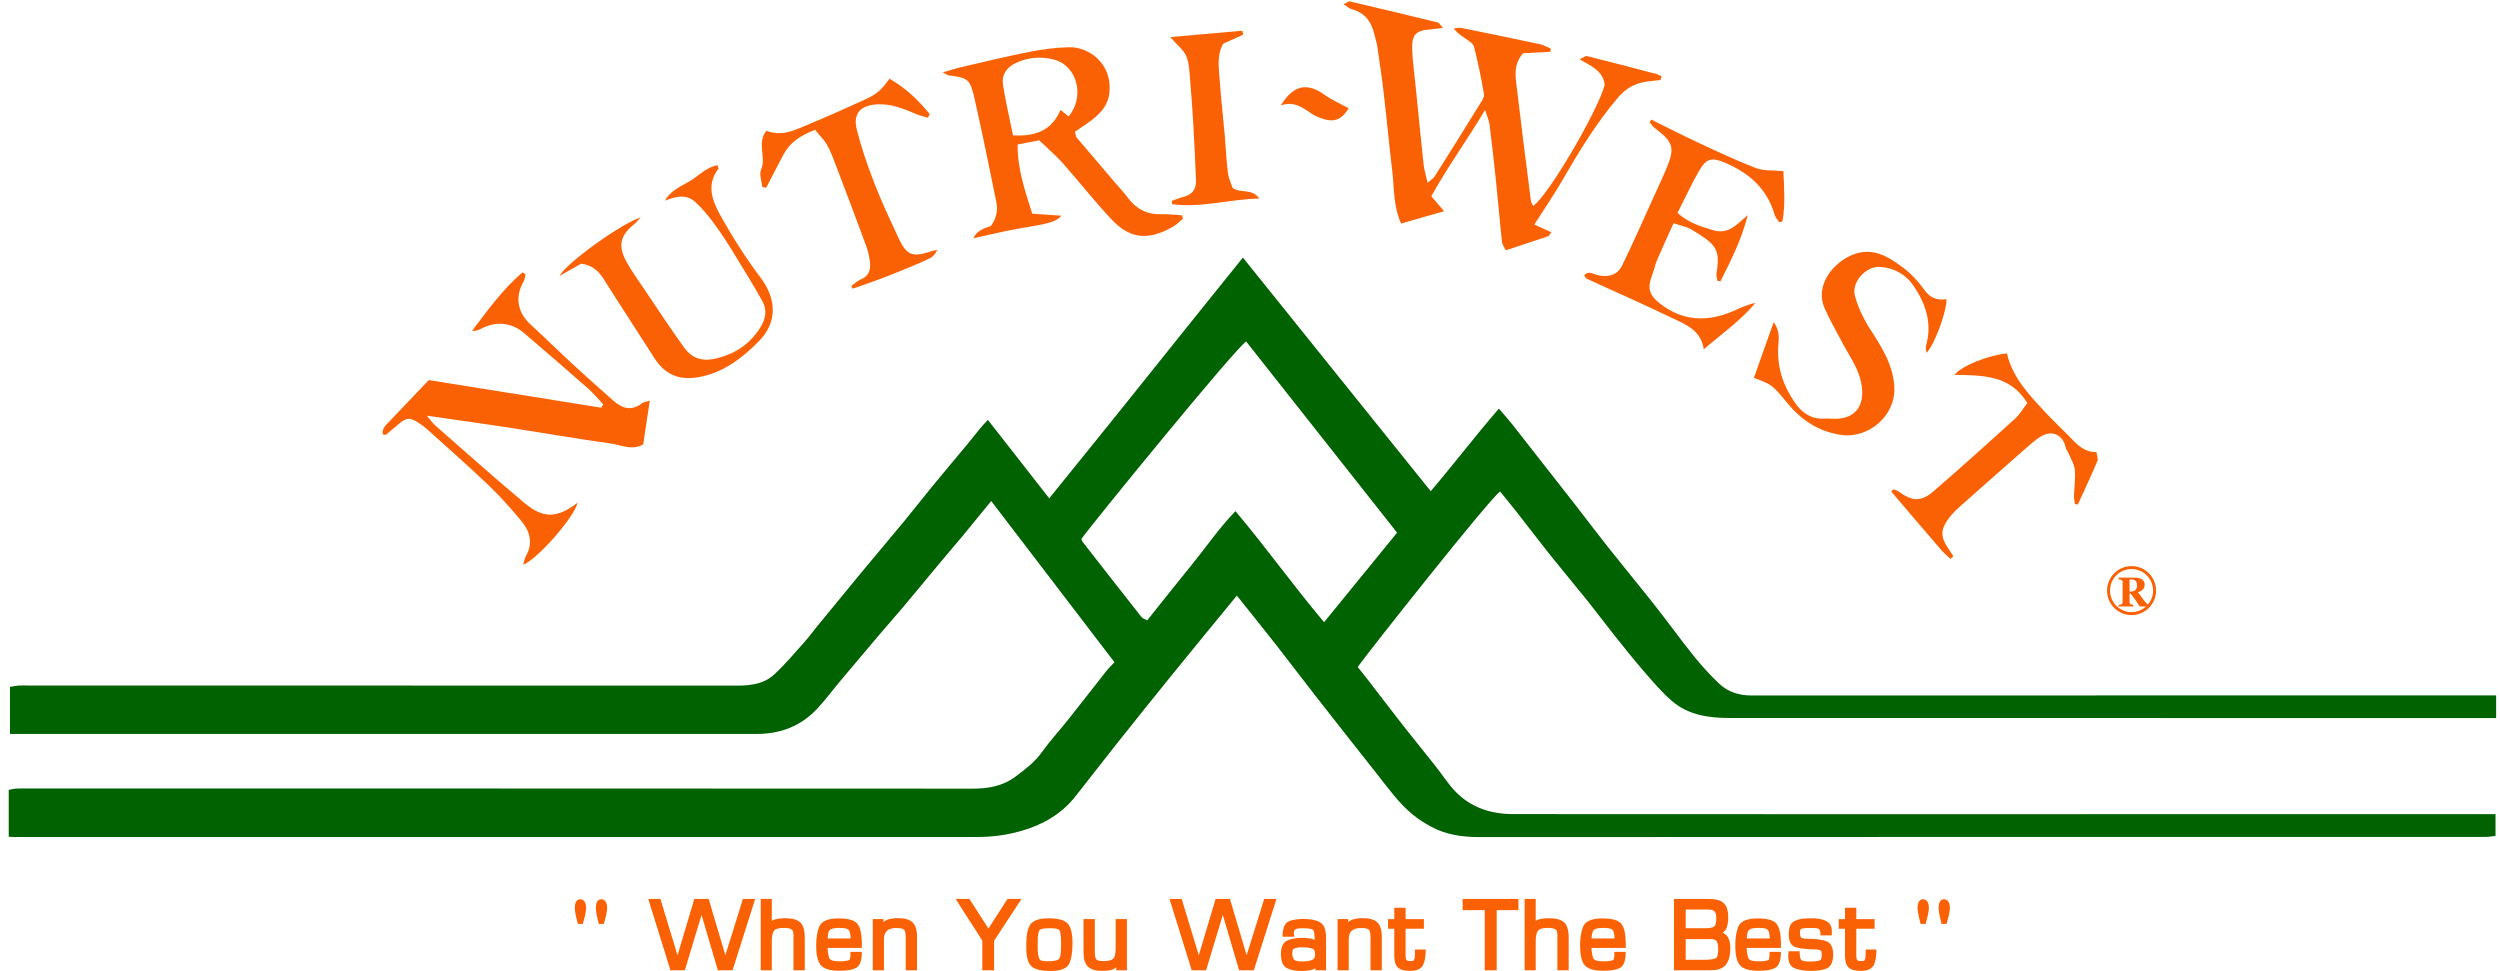 <svg width="224" height="87" viewBox="0 0 224 87" fill="none" xmlns="http://www.w3.org/2000/svg">
<path d="M0.782 74.978V70.773C1.03 70.729 1.25 70.669 1.473 70.656C1.826 70.637 2.182 70.649 2.537 70.649C39.654 70.649 50.031 70.646 87.15 70.663C88.559 70.663 89.855 70.435 90.985 69.588C91.852 68.939 92.715 68.29 93.364 67.378C94.079 66.377 94.921 65.467 95.689 64.503C96.841 63.054 97.973 61.588 99.12 60.137C99.334 59.866 99.588 59.626 99.856 59.337C96.162 54.506 92.506 49.724 88.813 44.891C87.963 45.929 87.153 46.932 86.332 47.923C85.731 48.649 85.114 49.359 84.509 50.083C83.304 51.527 82.107 52.98 80.898 54.421C80.197 55.253 79.472 56.065 78.768 56.894C77.623 58.24 76.483 59.592 75.346 60.946C74.628 61.801 73.965 62.706 73.202 63.519C71.752 65.064 69.915 65.761 67.812 65.761C37.019 65.763 32.965 65.761 2.172 65.761H0.892V61.546C1.204 61.494 1.425 61.439 1.649 61.427C1.973 61.409 2.3 61.422 2.624 61.422C32.678 61.422 35.994 61.42 66.048 61.431C67.268 61.431 68.445 61.28 69.355 60.446C70.305 59.573 71.142 58.572 72.007 57.609C72.436 57.132 72.814 56.612 73.22 56.115C74.507 54.545 75.791 52.971 77.085 51.408C78.382 49.843 79.699 48.296 80.992 46.729C81.871 45.665 82.717 44.574 83.594 43.506C84.621 42.255 85.669 41.02 86.701 39.774C87.095 39.299 87.471 38.809 87.864 38.334C88.049 38.11 88.254 37.906 88.515 37.621C90.35 39.968 92.134 42.253 94.01 44.652C96.958 40.995 99.849 37.445 102.7 33.866C105.544 30.298 108.411 26.75 111.363 23.079C117.048 30.149 122.603 37.056 128.193 44.01C130.273 41.575 132.162 39.079 134.298 36.613C134.772 37.168 135.162 37.594 135.518 38.045C137.39 40.426 139.258 42.812 141.121 45.2C142.098 46.451 143.048 47.723 144.036 48.967C145.46 50.762 146.921 52.528 148.339 54.327C149.501 55.801 150.595 57.328 151.77 58.789C152.471 59.658 153.23 60.492 154.04 61.258C154.836 62.012 155.825 62.316 156.953 62.316C194.366 62.302 185.085 62.305 222.498 62.305C222.874 62.305 223.25 62.305 223.654 62.305V64.34C223.33 64.34 223.044 64.34 222.757 64.34C184.577 64.34 193.089 64.344 154.907 64.33C153.093 64.33 151.281 64.065 149.839 62.837C148.926 62.06 148.139 61.127 147.348 60.217C146.405 59.131 145.511 58.005 144.614 56.88C143.825 55.893 143.075 54.875 142.284 53.888C141.181 52.513 140.045 51.167 138.945 49.79C137.917 48.502 136.924 47.189 135.906 45.892C135.417 45.267 134.91 44.657 134.415 44.045C133.743 44.324 122.344 58.748 121.651 59.759C121.94 60.123 122.252 60.504 122.551 60.895C123.59 62.243 124.619 63.6 125.667 64.94C126.626 66.166 127.614 67.367 128.578 68.589C129.052 69.187 129.482 69.819 129.959 70.415C131.394 72.205 133.335 72.94 135.559 72.942C153.733 72.956 171.907 72.949 190.082 72.949C216.382 72.949 195.992 72.949 222.292 72.949H223.599V74.893C223.345 74.927 223.12 74.975 222.893 74.982C222.392 74.996 221.888 74.989 221.386 74.989C176.231 74.989 177.769 74.986 132.614 75.003C131.075 75.003 129.614 74.815 128.257 74.086C127.667 73.768 127.087 73.403 126.569 72.977C125.307 71.937 124.367 70.6 123.362 69.329C121.518 67 119.681 64.667 117.851 62.327C116.677 60.824 115.53 59.3 114.354 57.8C113.212 56.344 112.049 54.903 110.822 53.365C110.53 53.721 110.258 54.051 109.987 54.382C108.352 56.379 106.709 58.372 105.084 60.377C103.398 62.458 101.724 64.546 100.058 66.641C98.817 68.203 97.6 69.784 96.364 71.348C95.111 72.934 93.444 73.894 91.531 74.444C90.254 74.812 88.948 74.993 87.612 74.993C49.906 74.993 38.935 74.993 1.229 74.996C1.113 74.996 0.998 74.986 0.782 74.975V74.978ZM125.179 47.727C120.626 41.96 116.134 36.272 111.659 30.604C110.886 30.948 97.515 47.349 96.894 48.287C96.923 48.367 96.935 48.465 96.987 48.532C98.742 50.782 100.496 53.031 102.265 55.272C102.379 55.416 102.6 55.474 102.792 55.583C104.125 53.915 105.416 52.277 106.733 50.665C108.04 49.064 109.205 47.342 110.693 45.798C113.454 49.057 115.86 52.462 118.64 55.746C120.872 53.008 123.014 50.381 125.179 47.727Z" fill="#006201"/>
<path d="M192.665 54.338H191.716C191.553 54.075 191.416 53.867 191.307 53.712C191.198 53.557 191.064 53.377 190.902 53.173H190.807V53.956C190.807 53.999 190.814 54.036 190.83 54.067C190.846 54.098 190.876 54.123 190.92 54.144C190.942 54.153 190.976 54.164 191.023 54.175C191.07 54.185 191.11 54.192 191.144 54.196V54.338H189.824V54.196C189.858 54.193 189.902 54.187 189.958 54.181C190.014 54.175 190.052 54.166 190.075 54.156C190.12 54.136 190.149 54.112 190.164 54.083C190.178 54.053 190.186 54.015 190.186 53.969V52.146C190.186 52.103 190.18 52.066 190.167 52.037C190.153 52.008 190.122 51.983 190.074 51.96C190.037 51.945 189.993 51.931 189.943 51.92C189.893 51.91 189.853 51.902 189.824 51.897V51.756H191.211C191.522 51.756 191.757 51.807 191.918 51.908C192.078 52.009 192.159 52.163 192.159 52.367C192.159 52.549 192.109 52.693 192.011 52.804C191.91 52.913 191.76 52.999 191.556 53.062C191.635 53.168 191.726 53.293 191.832 53.434C191.937 53.575 192.047 53.718 192.161 53.866C192.196 53.913 192.246 53.972 192.308 54.039C192.37 54.109 192.425 54.15 192.473 54.166C192.499 54.175 192.533 54.181 192.574 54.187C192.615 54.193 192.645 54.196 192.662 54.198V54.339L192.665 54.338ZM191.478 52.418C191.478 52.246 191.432 52.12 191.339 52.04C191.247 51.96 191.116 51.92 190.945 51.92H190.807V53.002H190.939C191.11 53.002 191.242 52.956 191.337 52.862C191.431 52.769 191.478 52.621 191.478 52.418Z" fill="#FA6104"/>
<path d="M190.986 55.113C189.776 55.113 188.791 54.128 188.791 52.917C188.791 51.707 189.776 50.722 190.986 50.722C192.197 50.722 193.182 51.707 193.182 52.917C193.182 54.128 192.197 55.113 190.986 55.113ZM190.986 50.986C189.922 50.986 189.057 51.852 189.057 52.916C189.057 53.98 189.922 54.846 190.986 54.846C192.05 54.846 192.916 53.98 192.916 52.916C192.916 51.852 192.05 50.986 190.986 50.986Z" fill="#FA6104"/>
<path d="M67.666 80.542L65.639 86.933H64.317L62.859 81.985C62.615 82.806 62.364 83.634 62.106 84.469C61.855 85.303 61.608 86.124 61.363 86.933H60.07L58.081 80.542H59.172L60.707 85.596C60.951 84.761 61.202 83.918 61.46 83.064C61.717 82.211 61.968 81.37 62.213 80.542H63.496L64.992 85.586C65.256 84.739 65.52 83.895 65.784 83.055C66.048 82.214 66.308 81.376 66.566 80.542H67.666Z" fill="#FA6104"/>
<path d="M69.153 80.542V82.51C69.257 82.434 69.376 82.383 69.511 82.357L69.501 82.367C69.752 82.303 70.025 82.271 70.321 82.271C70.971 82.271 71.431 82.395 71.702 82.644C71.972 82.892 72.107 83.348 72.107 84.01V86.933H71.094V83.924C71.094 83.918 71.094 83.914 71.094 83.914C71.1 83.908 71.103 83.902 71.103 83.895C71.103 83.558 71.049 83.354 70.939 83.284C70.811 83.188 70.585 83.141 70.263 83.141C69.787 83.141 69.488 83.22 69.366 83.379C69.224 83.558 69.153 83.879 69.153 84.344V86.933H68.159V80.542H69.153Z" fill="#FA6104"/>
<path d="M76.217 84.086C76.21 83.711 76.156 83.459 76.053 83.332C75.969 83.204 75.68 83.141 75.184 83.141C74.74 83.141 74.46 83.207 74.344 83.341C74.228 83.481 74.167 83.73 74.161 84.086H76.217ZM76.198 85.29H77.221C77.221 86.118 77.018 86.612 76.613 86.771C76.432 86.841 76.227 86.895 75.995 86.933C75.763 86.965 75.506 86.981 75.223 86.981C74.367 86.981 73.801 86.806 73.524 86.456C73.26 86.124 73.128 85.554 73.128 84.746C73.128 84.363 73.154 84.026 73.205 83.733C73.257 83.44 73.328 83.192 73.418 82.988C73.636 82.523 74.206 82.29 75.126 82.29C75.976 82.29 76.535 82.443 76.806 82.749C77.069 83.061 77.208 83.625 77.221 84.44V84.937H74.151C74.158 85.115 74.174 85.281 74.2 85.433C74.225 85.58 74.254 85.71 74.286 85.825C74.37 86.029 74.65 86.131 75.126 86.131H75.377C75.416 86.131 75.461 86.131 75.512 86.131C75.564 86.131 75.622 86.124 75.686 86.112C75.776 86.105 75.856 86.093 75.927 86.073C76.004 86.054 76.062 86.032 76.101 86.007C76.133 85.987 76.153 85.953 76.159 85.902C76.172 85.844 76.181 85.784 76.188 85.72C76.194 85.701 76.198 85.682 76.198 85.663C76.198 85.637 76.198 85.618 76.198 85.605V85.29Z" fill="#FA6104"/>
<path d="M78.2 82.348H79.155V82.615C79.329 82.475 79.525 82.383 79.744 82.338C79.963 82.287 80.191 82.262 80.429 82.262C81.06 82.262 81.507 82.392 81.771 82.653C82.035 82.902 82.167 83.338 82.167 83.962V86.933H81.153V84.01C81.153 83.634 81.105 83.398 81.008 83.303C80.912 83.201 80.671 83.15 80.284 83.15C79.937 83.15 79.67 83.23 79.483 83.389C79.297 83.542 79.203 83.803 79.203 84.172V86.933H78.2V82.348Z" fill="#FA6104"/>
<path d="M91.529 80.542L89.068 84.297V86.933H88.016V84.287C87.829 83.994 87.636 83.688 87.437 83.37C87.237 83.051 87.031 82.733 86.819 82.415C86.613 82.09 86.407 81.768 86.201 81.45C86.002 81.131 85.812 80.829 85.632 80.542H86.858L88.566 83.198C88.849 82.758 89.132 82.316 89.415 81.87C89.705 81.418 89.992 80.975 90.275 80.542H91.529Z" fill="#FA6104"/>
<path d="M92.979 84.87C92.979 84.933 92.979 84.997 92.979 85.061C92.979 85.124 92.982 85.191 92.988 85.261C93.001 85.414 93.024 85.561 93.056 85.701C93.088 85.835 93.13 85.937 93.181 86.007C93.233 86.038 93.297 86.064 93.374 86.083C93.452 86.102 93.532 86.115 93.616 86.121H94.04C94.368 86.121 94.623 86.077 94.803 85.987C94.931 85.918 95.012 85.72 95.044 85.395V85.338C95.051 85.261 95.054 85.191 95.054 85.128C95.06 85.058 95.064 84.984 95.064 84.908C95.07 84.832 95.073 84.752 95.073 84.669C95.073 84.586 95.073 84.507 95.073 84.43C95.073 83.927 95.031 83.58 94.948 83.389C94.883 83.243 94.626 83.169 94.175 83.169H94.04C93.538 83.169 93.239 83.227 93.143 83.341C93.033 83.5 92.979 83.847 92.979 84.382V84.87ZM91.956 84.526C91.956 83.787 92.071 83.23 92.303 82.854C92.56 82.472 93.111 82.281 93.954 82.281C94.822 82.281 95.398 82.443 95.681 82.768C95.958 83.08 96.096 83.656 96.096 84.497C96.096 85.223 96.016 85.803 95.855 86.236V86.226C95.675 86.742 95.105 87 94.147 87C93.336 87 92.769 86.87 92.448 86.609C92.12 86.341 91.956 85.781 91.956 84.927V84.526Z" fill="#FA6104"/>
<path d="M100.973 82.348V86.933H100.017V86.675C99.85 86.809 99.663 86.895 99.457 86.933C99.251 86.972 99.013 86.991 98.743 86.991C98.158 86.991 97.733 86.86 97.469 86.599C97.212 86.338 97.083 85.921 97.083 85.347V82.348H98.097V85.347C98.097 85.666 98.145 85.873 98.241 85.968C98.325 86.064 98.537 86.112 98.878 86.112C99.316 86.112 99.609 86.038 99.757 85.892C99.892 85.752 99.959 85.459 99.959 85.013V82.348H100.973Z" fill="#FA6104"/>
<path d="M114.372 80.542L112.345 86.933H111.023L109.565 81.985C109.321 82.806 109.07 83.634 108.812 84.469C108.561 85.303 108.314 86.124 108.069 86.933H106.776L104.787 80.542H105.878L107.413 85.596C107.657 84.761 107.908 83.918 108.166 83.064C108.423 82.211 108.674 81.37 108.918 80.542H110.202L111.698 85.586C111.962 84.739 112.226 83.895 112.49 83.055C112.754 82.214 113.014 81.376 113.272 80.542H114.372Z" fill="#FA6104"/>
<path d="M115.794 85.414C115.794 85.561 115.807 85.682 115.833 85.777C115.865 85.873 115.913 85.949 115.978 86.007C116.042 86.058 116.126 86.093 116.229 86.112C116.332 86.131 116.454 86.14 116.595 86.14C116.653 86.14 116.715 86.14 116.779 86.14C116.843 86.14 116.911 86.137 116.982 86.131C117.207 86.124 117.416 86.077 117.609 85.987C117.757 85.918 117.831 85.761 117.831 85.519C117.831 85.226 117.754 85.055 117.599 85.004C117.49 84.965 117.371 84.937 117.242 84.918C117.12 84.892 116.985 84.879 116.837 84.879H116.682C116.631 84.879 116.573 84.879 116.509 84.879C116.451 84.879 116.396 84.882 116.345 84.889C116.254 84.902 116.168 84.921 116.084 84.946C116 84.965 115.926 85 115.862 85.051C115.843 85.064 115.83 85.09 115.823 85.128C115.817 85.166 115.81 85.207 115.804 85.252C115.798 85.284 115.794 85.312 115.794 85.338C115.794 85.357 115.794 85.382 115.794 85.414ZM114.916 83.933C114.916 83.144 115.119 82.676 115.524 82.529C115.872 82.402 116.293 82.338 116.789 82.338C117.4 82.338 117.879 82.427 118.227 82.606C118.619 82.809 118.815 83.278 118.815 84.01V86.933H117.85L117.86 86.752C117.68 86.86 117.483 86.927 117.271 86.952C117.065 86.984 116.853 87 116.634 87C116.081 87 115.643 86.917 115.321 86.752C114.955 86.561 114.771 86.14 114.771 85.491C114.771 84.847 114.961 84.44 115.341 84.268C115.514 84.192 115.704 84.134 115.91 84.096C116.123 84.051 116.357 84.029 116.615 84.029C116.686 84.029 116.756 84.032 116.827 84.039C116.904 84.039 116.978 84.042 117.049 84.048C117.171 84.055 117.294 84.07 117.416 84.096C117.538 84.121 117.644 84.15 117.734 84.182H117.725C117.738 84.188 117.747 84.192 117.754 84.192C117.767 84.192 117.779 84.198 117.792 84.211V84.144C117.792 83.679 117.741 83.402 117.638 83.312C117.586 83.262 117.483 83.227 117.329 83.207C117.181 83.182 116.988 83.169 116.75 83.169C116.698 83.169 116.641 83.169 116.576 83.169C116.518 83.169 116.457 83.172 116.393 83.179C116.232 83.192 116.11 83.23 116.026 83.293C115.981 83.332 115.952 83.405 115.939 83.513C115.933 83.539 115.929 83.577 115.929 83.628C115.929 83.641 115.929 83.663 115.929 83.695C115.936 83.72 115.955 83.8 115.987 83.933H114.916Z" fill="#FA6104"/>
<path d="M119.843 82.348H120.799V82.615C120.972 82.475 121.169 82.383 121.387 82.338C121.606 82.287 121.835 82.262 122.073 82.262C122.703 82.262 123.151 82.392 123.414 82.653C123.678 82.902 123.81 83.338 123.81 83.962V86.933H122.797V84.01C122.797 83.634 122.748 83.398 122.652 83.303C122.555 83.201 122.314 83.15 121.928 83.15C121.58 83.15 121.313 83.23 121.127 83.389C120.94 83.542 120.847 83.803 120.847 84.172V86.933H119.843V82.348Z" fill="#FA6104"/>
<path d="M127.581 82.357V83.217H125.94V85.634C125.94 85.806 125.963 85.93 126.008 86.007C126.059 86.077 126.175 86.112 126.355 86.112C126.555 86.112 126.667 86.08 126.693 86.016C126.751 85.895 126.78 85.736 126.78 85.538V85.08H127.745C127.745 85.653 127.671 86.105 127.523 86.437C127.349 86.806 126.957 86.991 126.345 86.991C125.831 86.991 125.464 86.889 125.245 86.685C125.033 86.475 124.927 86.124 124.927 85.634V83.217H124.367V82.357H124.927V81.335H125.94V82.357H127.581Z" fill="#FA6104"/>
<path d="M134.103 81.545V86.933H133.032V81.545H131.053V80.542H136.053V81.545H134.103Z" fill="#FA6104"/>
<path d="M137.6 80.542V82.51C137.703 82.434 137.822 82.383 137.957 82.357L137.947 82.367C138.198 82.303 138.472 82.271 138.768 82.271C139.418 82.271 139.878 82.395 140.148 82.644C140.418 82.892 140.554 83.348 140.554 84.01V86.933H139.54V83.924C139.54 83.918 139.54 83.914 139.54 83.914C139.546 83.908 139.55 83.902 139.55 83.895C139.55 83.558 139.495 83.354 139.386 83.284C139.257 83.188 139.032 83.141 138.71 83.141C138.234 83.141 137.935 83.22 137.812 83.379C137.671 83.558 137.6 83.879 137.6 84.344V86.933H136.606V80.542H137.6Z" fill="#FA6104"/>
<path d="M144.663 84.086C144.657 83.711 144.602 83.459 144.499 83.332C144.416 83.204 144.126 83.141 143.631 83.141C143.187 83.141 142.907 83.207 142.791 83.341C142.675 83.481 142.614 83.73 142.607 84.086H144.663ZM144.644 85.29H145.667C145.667 86.118 145.464 86.612 145.059 86.771C144.879 86.841 144.673 86.895 144.441 86.933C144.21 86.965 143.952 86.981 143.669 86.981C142.813 86.981 142.247 86.806 141.97 86.456C141.707 86.124 141.575 85.554 141.575 84.746C141.575 84.363 141.6 84.026 141.652 83.733C141.703 83.44 141.774 83.192 141.864 82.988C142.083 82.523 142.652 82.29 143.573 82.29C144.422 82.29 144.982 82.443 145.252 82.749C145.516 83.061 145.654 83.625 145.667 84.44V84.937H142.598C142.604 85.115 142.62 85.281 142.646 85.433C142.672 85.58 142.701 85.71 142.733 85.825C142.817 86.029 143.096 86.131 143.573 86.131H143.824C143.862 86.131 143.907 86.131 143.959 86.131C144.01 86.131 144.068 86.124 144.132 86.112C144.223 86.105 144.303 86.093 144.374 86.073C144.451 86.054 144.509 86.032 144.547 86.007C144.58 85.987 144.599 85.953 144.605 85.902C144.618 85.844 144.628 85.784 144.634 85.72C144.641 85.701 144.644 85.682 144.644 85.663C144.644 85.637 144.644 85.618 144.644 85.605V85.29Z" fill="#FA6104"/>
<path d="M151.039 83.169H152.776C153.188 83.169 153.461 83.115 153.597 83.007C153.719 82.892 153.78 82.647 153.78 82.271C153.78 81.972 153.725 81.768 153.616 81.66C153.513 81.552 153.317 81.497 153.027 81.497H151.039V83.169ZM151.039 85.997H152.738C153.227 85.997 153.564 85.946 153.751 85.844L153.741 85.854C153.883 85.777 153.954 85.51 153.954 85.051C153.954 84.758 153.909 84.526 153.819 84.354C153.761 84.214 153.577 84.144 153.268 84.144H151.039V85.997ZM149.987 86.933V80.542H153.095C153.397 80.542 153.658 80.571 153.877 80.628C154.102 80.679 154.285 80.771 154.427 80.905C154.575 81.032 154.681 81.204 154.745 81.421C154.816 81.631 154.851 81.895 154.851 82.214C154.851 82.399 154.838 82.567 154.813 82.72C154.787 82.873 154.752 83.013 154.707 83.141C154.674 83.223 154.626 83.303 154.562 83.379C154.504 83.456 154.433 83.519 154.349 83.57C154.633 83.704 154.816 83.889 154.9 84.125C154.99 84.36 155.035 84.656 155.035 85.013C155.035 85.599 154.912 86.061 154.668 86.398C154.417 86.755 153.951 86.933 153.268 86.933H149.987Z" fill="#FA6104"/>
<path d="M158.569 84.086C158.563 83.711 158.508 83.459 158.405 83.332C158.322 83.204 158.032 83.141 157.537 83.141C157.093 83.141 156.813 83.207 156.697 83.341C156.581 83.481 156.52 83.73 156.513 84.086H158.569ZM158.55 85.29H159.573C159.573 86.118 159.37 86.612 158.965 86.771C158.785 86.841 158.579 86.895 158.347 86.933C158.116 86.965 157.858 86.981 157.575 86.981C156.719 86.981 156.153 86.806 155.876 86.456C155.613 86.124 155.481 85.554 155.481 84.746C155.481 84.363 155.506 84.026 155.558 83.733C155.609 83.44 155.68 83.192 155.77 82.988C155.989 82.523 156.558 82.29 157.479 82.29C158.328 82.29 158.888 82.443 159.158 82.749C159.422 83.061 159.56 83.625 159.573 84.44V84.937H156.504C156.51 85.115 156.526 85.281 156.552 85.433C156.578 85.58 156.607 85.71 156.639 85.825C156.723 86.029 157.002 86.131 157.479 86.131H157.73C157.768 86.131 157.813 86.131 157.865 86.131C157.916 86.131 157.974 86.124 158.038 86.112C158.129 86.105 158.209 86.093 158.28 86.073C158.357 86.054 158.415 86.032 158.453 86.007C158.486 85.987 158.505 85.953 158.511 85.902C158.524 85.844 158.534 85.784 158.54 85.72C158.547 85.701 158.55 85.682 158.55 85.663C158.55 85.637 158.55 85.618 158.55 85.605V85.29Z" fill="#FA6104"/>
<path d="M163.122 83.809C163.122 83.574 163.093 83.408 163.035 83.312C162.977 83.217 162.868 83.166 162.707 83.16C162.604 83.153 162.488 83.15 162.359 83.15C162.231 83.15 162.112 83.15 162.002 83.15C161.964 83.15 161.922 83.15 161.877 83.15C161.838 83.15 161.793 83.153 161.742 83.16C161.671 83.166 161.6 83.176 161.529 83.188C161.458 83.201 161.397 83.223 161.346 83.255C161.314 83.287 161.291 83.357 161.278 83.465V83.599C161.278 83.79 161.307 83.921 161.365 83.991C161.423 84.055 161.548 84.093 161.742 84.106C161.819 84.112 161.896 84.115 161.973 84.115C162.057 84.115 162.137 84.115 162.214 84.115C162.453 84.121 162.681 84.141 162.9 84.172C163.125 84.198 163.337 84.239 163.537 84.297C164.013 84.43 164.251 84.835 164.251 85.51C164.251 86.21 164.045 86.637 163.633 86.79C163.286 86.924 162.832 86.991 162.272 86.991H162.128C161.902 86.984 161.684 86.965 161.471 86.933C161.265 86.895 161.069 86.847 160.882 86.79C160.445 86.644 160.226 86.265 160.226 85.653C160.226 85.634 160.223 85.615 160.217 85.596C160.217 85.57 160.223 85.542 160.236 85.51V85.481C160.236 85.469 160.236 85.427 160.236 85.357C160.242 85.287 160.245 85.246 160.245 85.233H161.249C161.249 85.672 161.301 85.933 161.404 86.016H161.394C161.523 86.105 161.748 86.15 162.07 86.15H162.224C162.282 86.15 162.346 86.15 162.417 86.15C162.488 86.144 162.565 86.137 162.649 86.131C162.739 86.124 162.823 86.112 162.9 86.093C162.983 86.073 163.054 86.048 163.112 86.016C163.144 85.991 163.167 85.953 163.18 85.902C163.199 85.851 163.212 85.8 163.218 85.749C163.225 85.717 163.228 85.685 163.228 85.653C163.228 85.615 163.228 85.577 163.228 85.538C163.228 85.303 163.183 85.169 163.093 85.137C162.938 85.086 162.742 85.061 162.504 85.061H162.456C162.417 85.055 162.379 85.051 162.34 85.051C162.308 85.051 162.272 85.051 162.234 85.051H162.147C162.134 85.051 162.115 85.051 162.089 85.051C162.07 85.045 162.054 85.042 162.041 85.042C161.816 85.029 161.603 85.01 161.404 84.984C161.204 84.953 161.021 84.908 160.854 84.851C160.467 84.723 160.274 84.347 160.274 83.723C160.274 83.672 160.274 83.615 160.274 83.551C160.281 83.488 160.287 83.424 160.294 83.36C160.307 83.22 160.339 83.083 160.39 82.95C160.442 82.816 160.529 82.704 160.651 82.615C160.78 82.526 160.918 82.459 161.066 82.415C161.214 82.364 161.372 82.329 161.539 82.309C161.642 82.297 161.748 82.29 161.857 82.29C161.967 82.284 162.063 82.281 162.147 82.281C162.231 82.281 162.314 82.281 162.398 82.281C162.482 82.281 162.568 82.284 162.658 82.29C163.012 82.309 163.334 82.386 163.624 82.52H163.614C163.962 82.685 164.135 83.004 164.135 83.475V83.58C164.129 83.599 164.126 83.676 164.126 83.809H163.122Z" fill="#FA6104"/>
<path d="M167.966 82.357V83.217H166.325V85.634C166.325 85.806 166.347 85.93 166.392 86.007C166.444 86.077 166.56 86.112 166.74 86.112C166.939 86.112 167.052 86.08 167.078 86.016C167.136 85.895 167.164 85.736 167.164 85.538V85.08H168.13C168.13 85.653 168.056 86.105 167.908 86.437C167.734 86.806 167.341 86.991 166.73 86.991C166.215 86.991 165.849 86.889 165.63 86.685C165.417 86.475 165.311 86.124 165.311 85.634V83.217H164.751V82.357H165.311V81.335H166.325V82.357H167.966Z" fill="#FA6104"/>
<path d="M134.921 22.427C134.823 22.212 134.606 21.938 134.575 21.644C134.373 19.815 134.224 17.978 134.032 16.147C133.859 14.486 133.673 12.824 133.464 11.169C133.418 10.802 133.25 10.453 133.061 9.854C131.436 12.592 129.674 14.984 128.248 17.585C128.664 18.071 128.98 18.441 129.393 18.924C128.006 19.321 126.779 19.673 125.533 20.027C124.815 18.389 124.931 16.818 124.745 15.302C124.469 13.052 124.268 10.791 124.004 8.539C123.836 7.092 123.624 5.651 123.415 4.209C123.361 3.829 123.229 3.46 123.144 3.083C122.886 1.954 122.299 1.135 121.116 0.828C120.899 0.771 120.713 0.587 120.382 0.381C120.669 0.246 120.829 0.099 120.948 0.128C123.58 0.742 126.21 1.373 128.837 2.016C128.964 2.047 129.049 2.241 129.282 2.499C128.804 2.558 128.489 2.61 128.174 2.633C126.869 2.732 126.497 3.075 126.533 4.408C126.562 5.475 126.722 6.542 126.828 7.606C127.068 9.991 127.3 12.377 127.559 14.759C127.61 15.24 127.765 15.707 127.915 16.371C128.254 16.074 128.445 15.968 128.546 15.808C129.899 13.664 131.242 11.515 132.575 9.36C132.751 9.076 133.009 8.717 132.963 8.438C132.723 7.012 132.433 5.591 132.072 4.191C131.992 3.884 131.563 3.643 131.261 3.421C130.93 3.181 130.56 2.995 130.271 2.551C130.491 2.53 130.721 2.458 130.927 2.499C133.278 2.974 135.629 3.457 137.975 3.961C138.316 4.034 138.631 4.225 138.959 4.362C138.941 4.455 138.92 4.55 138.902 4.643C138.07 4.687 137.241 4.731 136.458 4.772C135.779 5.555 135.735 6.426 135.836 7.278C136.254 10.851 136.714 14.418 137.169 17.986C137.189 18.143 137.3 18.288 137.373 18.446C138.669 17.598 143.079 10.112 143.784 7.614C143.645 6.351 142.593 5.93 141.532 5.315C141.86 5.165 142.056 4.989 142.201 5.026C144.283 5.545 146.357 6.09 148.432 6.637C148.592 6.679 148.737 6.787 148.889 6.862C148.85 6.963 148.809 7.066 148.77 7.167C148.419 7.208 148.07 7.257 147.719 7.291C146.605 7.402 145.724 7.854 144.973 8.738C143.04 11.011 141.501 13.53 140.02 16.1C139.295 17.361 138.468 18.562 137.473 20.122C137.977 20.35 138.491 20.582 139.003 20.815C138.92 20.928 138.835 21.042 138.752 21.156C137.53 21.561 136.306 21.967 134.918 22.427H134.921Z" fill="#FA6104"/>
<path d="M51.75 45.034C51.482 46.326 48.123 50.139 46.876 50.599C46.966 50.299 46.992 50.048 47.108 49.847C47.769 48.715 47.511 47.654 46.754 46.734C45.829 45.608 44.855 44.512 43.804 43.505C42.009 41.789 40.138 40.152 38.297 38.486C38.074 38.284 37.834 38.103 37.584 37.938C36.721 37.364 36.429 37.388 35.654 38.049C35.297 38.354 34.946 38.661 34.579 38.953C34.538 38.987 34.424 38.932 34.295 38.909C34.295 38.801 34.264 38.672 34.303 38.566C34.359 38.405 34.434 38.237 34.548 38.119C35.868 36.724 37.196 35.336 38.418 34.055C43.664 34.895 48.767 35.714 53.871 36.53L54.047 36.233C53.602 35.76 53.189 35.251 52.706 34.825C50.81 33.156 48.901 31.5 46.979 29.862C45.798 28.858 44.424 28.752 43.05 29.483C42.835 29.596 42.595 29.661 42.29 29.651C43.698 27.793 45.049 25.91 46.816 24.401C46.907 24.458 46.997 24.518 47.087 24.574C47.033 24.789 47.023 25.029 46.917 25.215C46.126 26.579 46.356 27.987 47.508 29.046C48.87 30.296 50.187 31.591 51.544 32.844C52.678 33.89 53.84 34.908 54.995 35.933C55.793 36.641 56.63 36.83 57.545 36.119C57.666 36.024 57.852 36.013 58.221 35.9C58.01 37.305 57.821 38.56 57.632 39.818C56.604 40.397 55.643 39.862 54.711 39.736C51.616 39.309 48.537 38.764 45.447 38.289C43.13 37.933 40.807 37.617 38.232 37.245C38.612 37.679 38.8 37.946 39.038 38.155C41.683 40.472 44.305 42.818 47 45.075C48.679 46.483 49.952 46.439 51.753 45.037L51.75 45.034Z" fill="#FA6104"/>
<path d="M92.484 19.144C93.457 19.212 94.243 19.266 95.108 19.328C94.599 19.891 94.021 20.025 91.275 20.485C89.936 20.71 88.614 21.048 87.237 21.345C87.39 20.865 87.899 20.504 88.764 20.263C89.244 19.64 89.435 18.901 89.275 18.111C88.64 15.001 88.007 11.888 87.309 8.793C86.924 7.085 86.7 6.959 85.005 6.757C84.899 6.745 84.803 6.659 84.47 6.486C85.144 6.292 85.612 6.135 86.093 6.024C88.144 5.551 90.19 5.047 92.254 4.642C93.427 4.412 94.63 4.254 95.821 4.231C97.518 4.2 99.644 5.649 99.409 8.243C99.288 9.596 98.394 10.364 97.394 11.069C97.028 11.327 96.656 11.573 96.315 11.805C96.392 12.084 96.392 12.234 96.467 12.322C97.601 13.665 98.743 15.001 99.885 16.336C100.275 16.794 100.696 17.227 101.05 17.708C101.796 18.718 102.76 19.23 104.031 19.193C104.651 19.175 105.273 19.253 105.893 19.289C105.927 19.39 105.963 19.493 105.997 19.594C105.689 19.842 105.408 20.139 105.069 20.33C103.06 21.464 101.378 21.542 99.647 19.713C98.087 18.064 96.687 16.269 95.178 14.572C94.581 13.9 93.884 13.319 93.101 12.57C92.597 12.668 91.949 12.795 91.179 12.947C91.166 15.166 91.838 17.08 92.486 19.144H92.484ZM95.744 10.433C97.239 8.669 96.521 5.897 94.452 5.344C93.277 5.032 92.062 5.122 90.941 5.683C90.174 6.068 89.737 6.734 89.864 7.566C90.094 9.075 90.451 10.565 90.768 12.128C92.734 12.242 94.225 11.73 95.025 9.844C95.302 10.069 95.496 10.227 95.744 10.431V10.433Z" fill="#FA6104"/>
<path d="M152.661 31.29C152.405 29.642 151.147 29.125 150.01 28.58C147.422 27.335 144.792 26.178 142.183 24.977C142.087 24.933 142.036 24.793 141.938 24.661C142.359 24.22 142.756 24.558 143.131 24.648C144.076 24.876 144.916 24.654 145.332 23.806C146.35 21.729 147.272 19.608 148.233 17.503C148.587 16.726 148.956 15.953 149.287 15.165C150.098 13.236 149.946 12.732 148.264 11.476C148.081 11.339 147.954 11.125 147.802 10.947C147.853 10.869 147.905 10.794 147.957 10.717C149.352 11.406 150.736 12.12 152.147 12.776C153.857 13.571 155.567 14.38 157.326 15.057C158.011 15.32 158.83 15.24 159.791 15.338C159.855 16.798 159.977 18.325 159.708 19.844C159.61 19.867 159.509 19.887 159.411 19.911C159.271 19.686 159.072 19.479 159.003 19.236C158.331 16.896 156.701 15.48 154.541 14.571C153.348 14.07 152.87 14.194 152.211 15.351C151.532 16.545 150.956 17.795 150.307 19.074C151.25 19.944 152.377 20.298 153.526 20.634C154.926 21.042 155.67 20.04 156.6 19.273C156.06 21.417 155.112 23.316 154.146 25.209L153.883 25.163C153.852 24.946 153.766 24.718 153.8 24.509C154.172 22.223 153.691 21.874 151.565 20.57C151.142 20.311 150.61 20.226 149.951 20.001C149.455 21.104 148.954 22.179 148.486 23.269C148.3 23.7 148.215 24.173 148.044 24.615C147.597 25.777 147.721 26.402 148.716 27.185C150.788 28.818 153.038 28.872 155.381 27.839C155.988 27.57 156.582 27.273 157.287 27.146C155.952 28.738 154.27 29.903 152.658 31.295L152.661 31.29Z" fill="#FA6104"/>
<path d="M174.41 26.817C174.418 27.976 173.281 31.009 172.599 31.624C172.586 31.36 172.521 31.149 172.573 30.97C173.147 28.984 172.542 27.212 171.457 25.608C170.767 24.587 169.682 23.977 168.414 23.913C167.166 23.848 165.869 25.295 166.203 26.517C166.489 27.568 166.991 28.599 167.582 29.519C168.613 31.123 169.623 32.691 169.732 34.678C169.871 37.227 167.417 39.377 164.865 38.955C162.852 38.625 161.346 37.599 160.067 36.023C158.74 34.383 158.66 34.448 157.151 33.848C157.714 32.262 158.277 30.678 158.92 28.868C159.566 29.754 159.347 30.503 159.321 31.169C159.249 33.019 159.812 34.636 160.855 36.124C161.491 37.028 162.31 37.563 163.452 37.509C163.625 37.501 163.798 37.496 163.968 37.509C166.443 37.723 167.262 36.103 166.673 33.923C166.355 32.75 165.585 31.701 165.014 30.598C164.506 29.612 163.937 28.648 163.49 27.633C162.54 25.473 164.387 23.458 166.001 22.823C167.81 22.11 169.186 22.991 170.504 23.972C171.217 24.505 171.863 25.186 172.377 25.915C172.888 26.641 173.477 26.941 174.41 26.814V26.817Z" fill="#FA6104"/>
<path d="M76.279 25.62C76.566 25.418 76.827 25.16 77.142 25.031C77.883 24.723 78.028 24.137 77.943 23.452C77.886 22.987 77.788 22.515 77.627 22.078C76.723 19.629 75.801 17.188 74.871 14.749C74.641 14.147 74.424 13.533 74.101 12.982C73.812 12.486 73.383 12.073 73.029 11.636C71.745 12.125 70.795 12.742 70.216 13.819C69.684 14.811 69.175 15.816 68.658 16.816C68.54 16.795 68.421 16.772 68.302 16.751C68.253 16.235 68.005 15.625 68.191 15.214C68.689 14.111 67.772 12.84 68.671 11.714C70.139 12.298 71.373 11.58 72.629 11.063C74.218 10.412 75.781 9.699 77.343 8.991C78.568 8.436 78.94 8.115 79.694 7.054C81.125 7.865 82.283 8.963 83.3 10.221C83.249 10.329 83.195 10.435 83.143 10.544C82.823 10.451 82.492 10.386 82.184 10.257C81.035 9.771 79.898 9.278 78.599 9.35C77.108 9.433 76.408 10.161 76.767 11.605C77.17 13.22 77.721 14.806 78.322 16.361C78.955 18.002 79.704 19.598 80.443 21.195C81.231 22.9 81.701 23.083 83.463 22.509C83.616 22.46 83.776 22.437 83.988 22.391C83.616 23.049 83.618 23.055 81.74 23.84C80.831 24.22 79.916 24.594 78.994 24.946C78.136 25.271 77.269 25.56 76.403 25.865C76.362 25.785 76.32 25.703 76.279 25.622V25.62Z" fill="#FA6104"/>
<path d="M52.073 23.625C51.502 23.948 50.936 24.268 50.156 24.71C50.583 23.69 55.723 19.97 57.407 19.487C57.206 19.693 57.023 19.923 56.8 20.104C55.594 21.088 55.351 22 56.095 23.382C56.581 24.286 57.193 25.121 57.769 25.976C58.945 27.72 60.097 29.479 61.329 31.184C61.949 32.039 62.85 32.39 63.943 32.165C65.713 31.801 67.11 30.931 68.102 29.383C68.619 28.577 68.756 27.769 68.296 26.955C67.413 25.392 66.472 23.863 65.529 22.336C65.013 21.499 64.468 20.675 63.876 19.89C63.388 19.244 62.864 18.606 62.262 18.071C61.448 17.35 60.51 17.619 59.578 17.98C60.086 17.069 60.991 16.704 61.797 16.232C62.615 15.754 63.279 14.974 64.287 14.806C64.333 14.968 64.4 15.082 64.37 15.121C63.236 16.591 63.855 18.055 64.579 19.355C65.641 21.264 66.829 23.124 68.141 24.87C69.541 26.733 69.745 28.841 67.924 30.652C66.418 32.15 64.76 33.41 62.582 33.795C60.833 34.103 59.572 33.558 58.622 32.067C57.121 29.716 55.589 27.384 54.103 25.023C53.613 24.242 52.995 23.731 52.073 23.628V23.625Z" fill="#FA6104"/>
<path d="M174.758 50.083C174.469 49.801 174.156 49.54 173.895 49.235C172.41 47.512 170.935 45.776 169.457 44.045C169.516 43.981 169.573 43.914 169.633 43.849C169.775 43.901 169.938 43.921 170.056 44.007C171.351 44.934 172.12 44.991 173.257 44.007C175.719 41.876 178.142 39.698 180.555 37.51C180.981 37.122 181.276 36.59 181.645 36.11C180.103 33.581 177.631 33.635 175.12 33.586C175.812 32.738 178.178 31.834 179.821 31.661C180.315 33.836 181.813 35.376 183.267 36.944C183.939 37.67 184.66 38.347 185.355 39.052C186.044 39.755 186.685 40.53 187.84 40.504C187.884 40.819 188.015 41.106 187.933 41.299C187.372 42.612 186.768 43.906 186.176 45.208C186.086 45.192 185.995 45.177 185.905 45.161C185.879 44.906 185.822 44.647 185.83 44.392C185.851 43.622 185.977 42.842 185.902 42.082C185.853 41.573 185.535 41.088 185.329 40.597C185.256 40.424 185.122 40.269 185.083 40.09C184.838 38.964 183.887 38.512 182.898 39.086C182.567 39.277 182.257 39.52 181.968 39.773C179.842 41.638 177.718 43.508 175.605 45.389C175.254 45.701 174.913 46.037 174.631 46.414C173.838 47.476 173.849 48.122 174.613 49.217C174.753 49.419 174.887 49.625 175.021 49.827C174.934 49.912 174.846 49.995 174.758 50.08V50.083Z" fill="#FA6104"/>
<path d="M104.854 3.323C107.079 3.127 109.189 2.941 111.3 2.752C111.333 2.868 111.364 2.987 111.398 3.103C110.809 3.369 110.217 3.635 109.608 3.912C108.998 4.955 109.213 6.087 109.287 7.185C109.401 8.849 109.595 10.507 109.742 12.168C109.84 13.279 109.882 14.395 110.021 15.498C110.083 15.994 110.323 16.467 110.445 16.839C111.176 17.366 112.114 16.823 112.847 17.789C110.088 17.851 107.603 18.642 105.04 18.296C105.02 18.197 105.002 18.102 104.981 18.004C105.319 17.885 105.653 17.74 106.001 17.652C106.779 17.461 107.195 16.988 107.161 16.183C107.094 14.516 107.017 12.848 106.921 11.184C106.849 9.9 106.761 8.619 106.647 7.337C106.58 6.57 106.578 5.759 106.304 5.064C106.076 4.488 105.49 4.057 104.854 3.323Z" fill="#FA6104"/>
<path d="M114.761 9.452C115.88 7.597 117.128 7.383 118.659 8.483C119.334 8.966 120.114 9.302 120.845 9.705C120.22 10.694 119.605 10.976 118.582 10.661C118.218 10.55 117.843 10.402 117.531 10.191C116.704 9.633 115.911 9.026 114.761 9.452Z" fill="#FA6104"/>
<path d="M52.222 82.782H51.771C51.676 82.418 51.502 81.729 51.502 81.341C51.502 80.993 51.605 80.573 51.977 80.573C52.349 80.573 52.507 80.89 52.515 81.341C52.523 81.761 52.312 82.439 52.222 82.782Z" fill="#FA6104"/>
<path d="M172.533 82.782H172.082C171.987 82.418 171.813 81.729 171.812 81.341C171.812 80.993 171.915 80.573 172.287 80.573C172.659 80.573 172.818 80.89 172.826 81.341C172.833 81.761 172.623 82.439 172.533 82.782Z" fill="#FA6104"/>
<path d="M54.106 82.782H53.654C53.559 82.418 53.385 81.729 53.385 81.341C53.385 80.993 53.488 80.573 53.86 80.573C54.232 80.573 54.391 80.89 54.398 81.341C54.406 81.761 54.195 82.439 54.106 82.782Z" fill="#FA6104"/>
<path d="M174.416 82.782H173.965C173.87 82.418 173.696 81.729 173.696 81.341C173.696 80.993 173.799 80.573 174.171 80.573C174.543 80.573 174.701 80.89 174.709 81.341C174.716 81.761 174.506 82.439 174.416 82.782Z" fill="#FA6104"/>
</svg>
